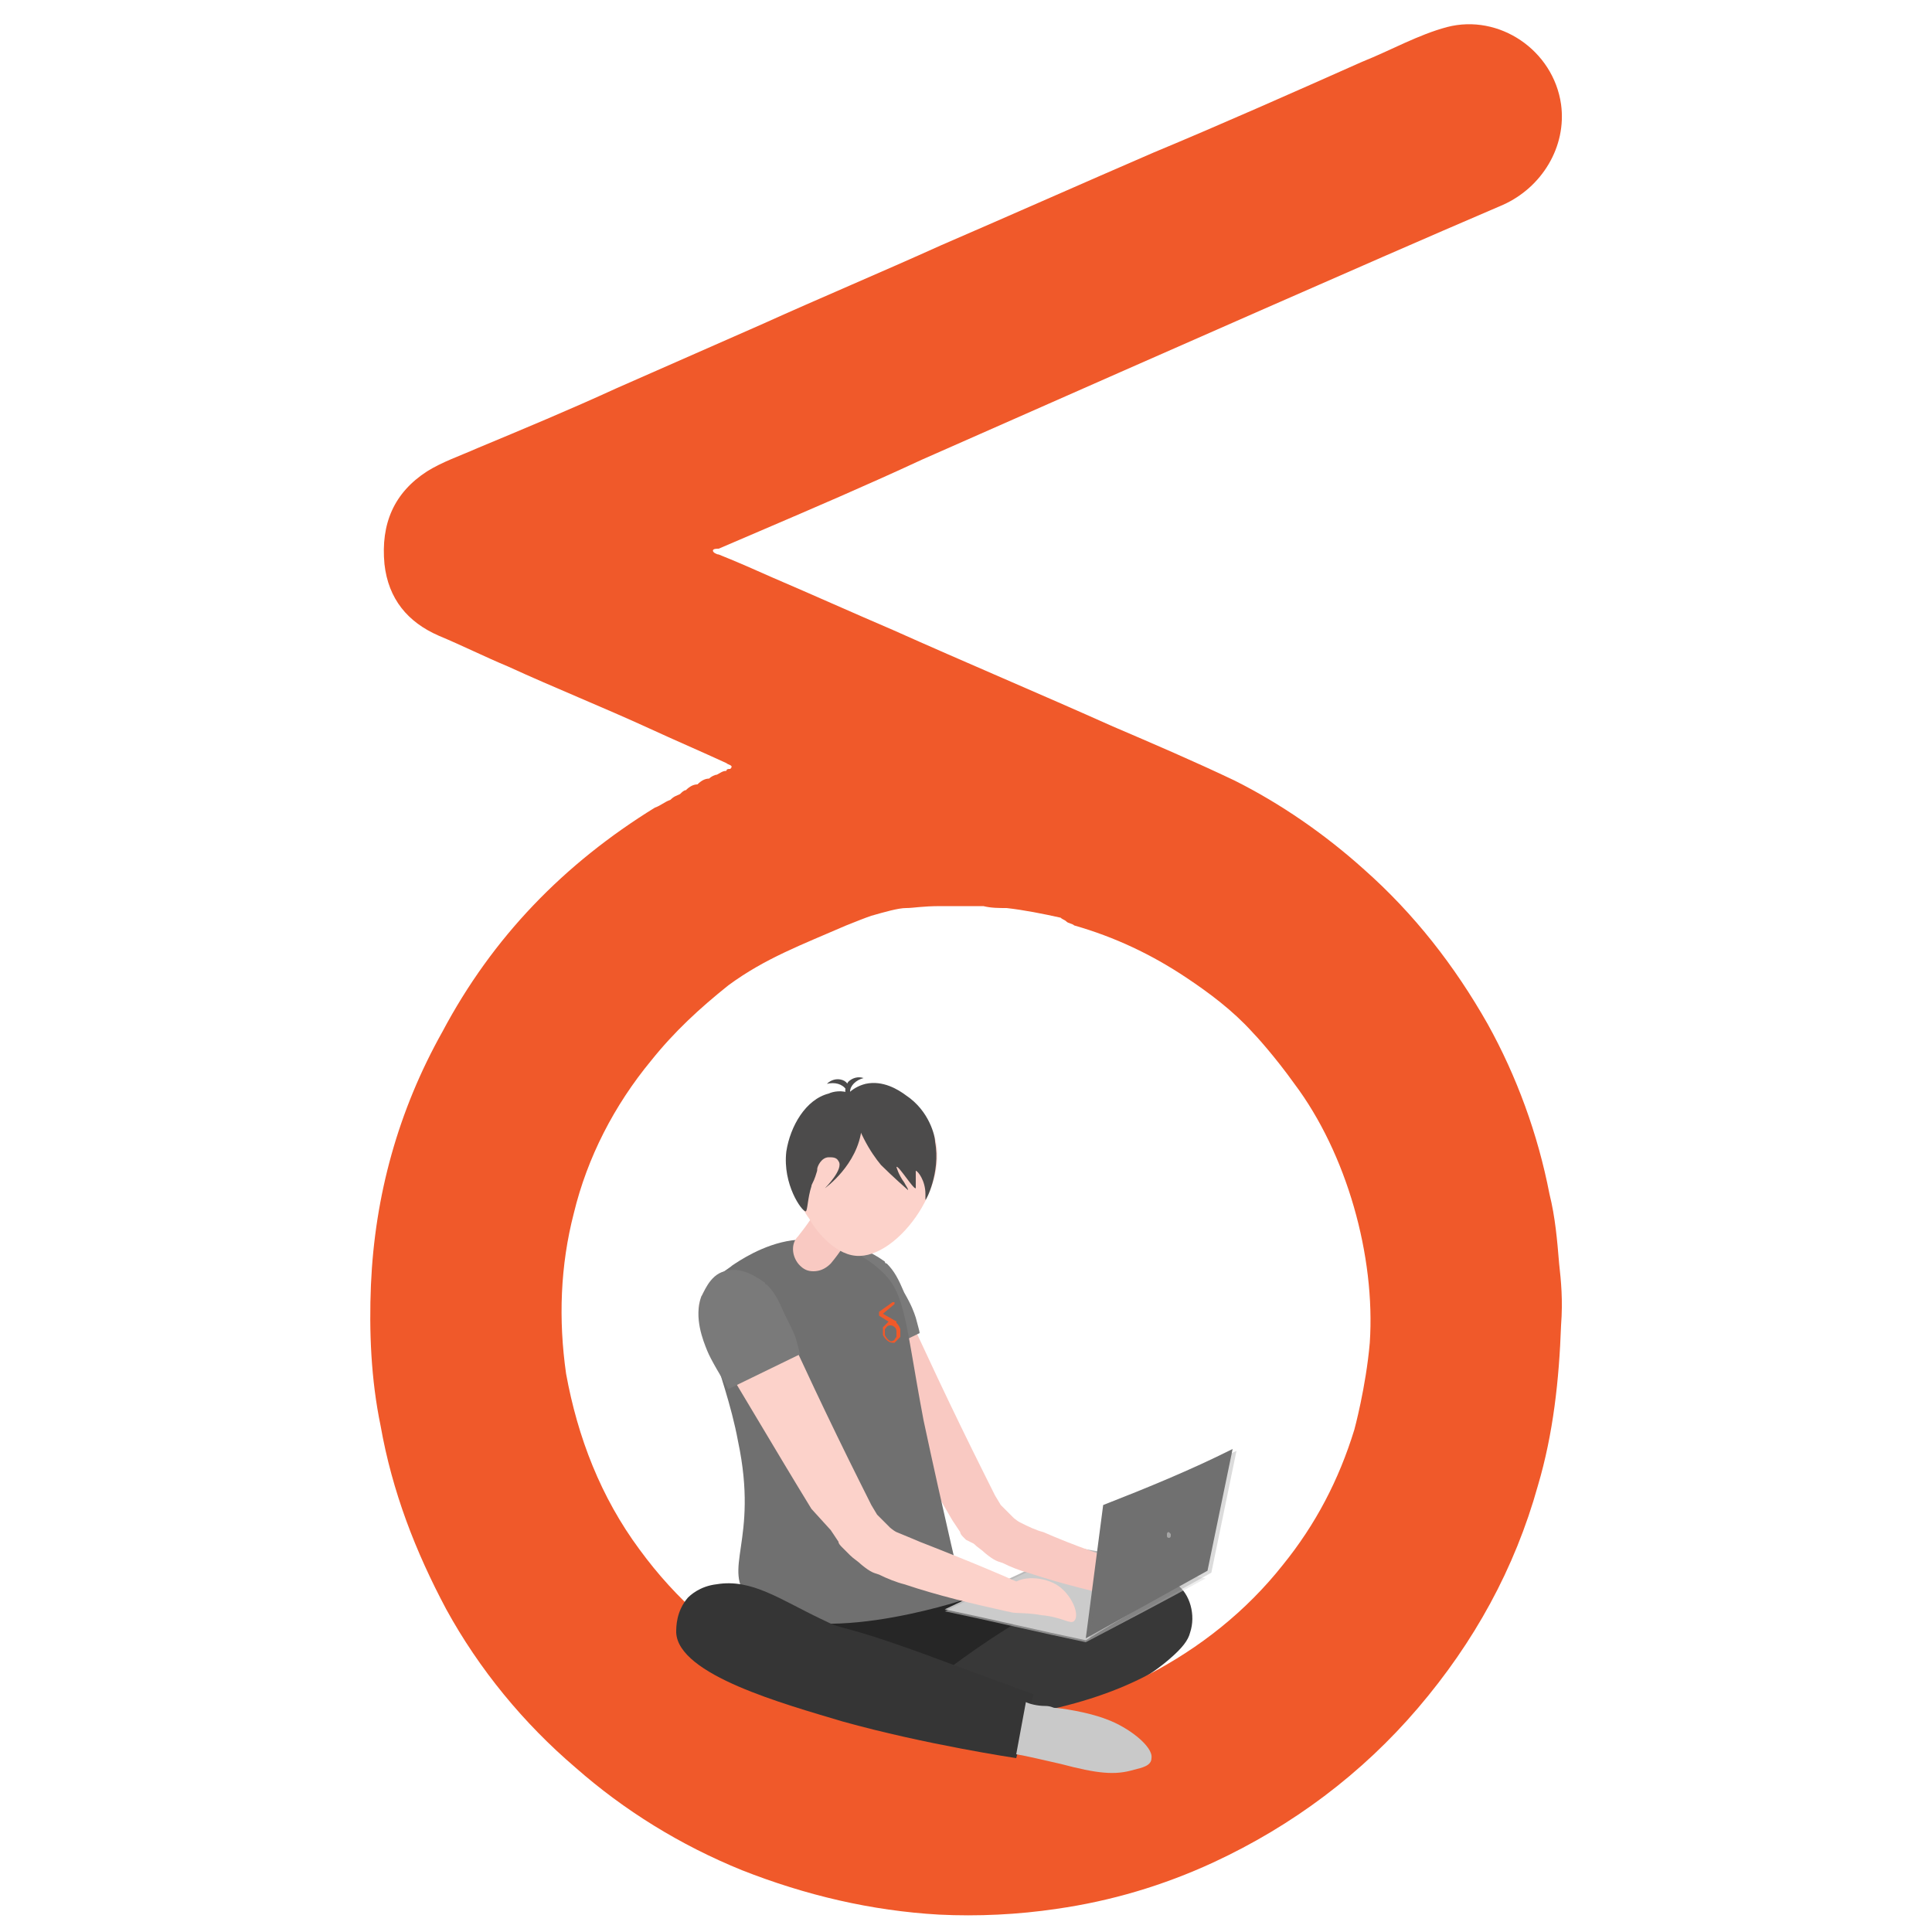 <svg version="1" viewBox="0 0 100 100" xml:space="preserve" xmlns="http://www.w3.org/2000/svg"><ellipse transform="rotate(-87.949 48.846 84.593) scale(1)" cx="48.8" cy="84.6" rx="2" ry="7.4" fill="#262626"/><path d="M47.9 87.3l1.7 3.5s3.7-1.7 7.8-3.1c.3-.1 1.7-.6 3.1-1.8.7-.6 1-1 1.1-1.4.3-.9 0-2-.7-2.5-.6-.5-1.3-.5-1.8-.5-4.6.3-10.7 5.5-11 5.6-.1.2-.2.2-.2.2z" fill="#383838"/><path d="M56.2 84.9c-2.4-.5-4.9-1.1-7.3-1.6 2.3-1.1 4.6-2.2 6.8-3.2 2.2.4 4.5.7 6.7 1.1-2 1.2-4.1 2.4-6.2 3.7z" fill="#BABABA"/><path d="M56.2 85c-2.4-.5-4.9-1.1-7.3-1.6 2.3-1.1 4.6-2.2 6.8-3.2 2.2.5 4.5 1 6.7 1.5-2 1.1-4.1 2.2-6.2 3.3z" fill="#DBDBDB" opacity=".51"/><path d="M46.3 66.5c1.5 3.3 3 6.5 4.6 9.7l.6 1.2.3.5.7.7c-.1-.1.1.1.3.2.4.2.8.4 1.2.5 1.6.7 3.3 1.3 5 1.8.5.2.7.7.6 1.1s-.6.7-1.1.6c-1.8-.4-3.5-.8-5.3-1.4-.4-.1-.9-.3-1.3-.5-.3-.1-.4-.1-.9-.5-.2-.2-.4-.3-.6-.5l-.4-.2-.1-.1c-.1-.1-.2-.2-.2-.3l-.4-.6-.7-1.2c-1.9-3.1-3.7-6.2-5.6-9.3-.5-.9-.2-2.1.7-2.6s2.1-.2 2.6.7c-.1 0 0 .1 0 .2z" fill="#F9C9C2"/><path d="M42.5 66c-.4 1.1.1 2.3.3 2.8s.7 1.3 1.1 2l3.7-1.8c0-.1-.1-.4-.2-.8-.1-.3-.2-.6-.6-1.3-.3-.7-.5-1.1-.9-1.5 0 0-.1 0-.1-.1-.3-.2-1.2-.9-2.1-.6-.8.3-1.1 1.2-1.2 1.3z" fill="#7A7A7A"/><path d="M80.7 65.4c-.1-1.2-.2-2.4-.5-3.6-.6-3.1-1.7-6.1-3.2-8.8-1.7-3-3.8-5.7-6.4-8-2-1.8-4.3-3.4-6.7-4.6-2.1-1-4.2-1.9-6.3-2.8-3.8-1.7-7.6-3.3-11.4-5-2.1-.9-4.1-1.8-6.2-2.7-.9-.4-1.8-.8-2.8-1.2-.1 0-.3-.1-.3-.2s.2-.1.3-.1l2.1-.9c2.8-1.2 5.6-2.4 8.4-3.7l10.2-4.5 7.5-3.3c4.1-1.8 8.2-3.6 12.4-5.4 2-.9 3.3-3 3-5.2-.4-2.8-3.2-4.7-5.9-4-1.5.4-2.9 1.2-4.4 1.8-3.6 1.6-7.2 3.2-10.8 4.7-3.7 1.6-7.3 3.2-11 4.8-3.1 1.4-6.2 2.7-9.3 4.1l-7.5 3.3c-2.4 1.1-4.8 2.1-7.2 3.1-.9.4-1.8.7-2.6 1.2-1.7 1.1-2.4 2.7-2.2 4.8.2 1.8 1.2 3 2.8 3.7 1.2.5 2.4 1.1 3.6 1.6 2.4 1.1 4.9 2.1 7.3 3.2 1.3.6 2.7 1.2 4 1.8.1.1.4.1.2.3-.1 0-.2 0-.2.1-.2 0-.3.1-.5.2-.1 0-.3.1-.4.2-.2 0-.4.1-.6.3-.2 0-.4.1-.6.3-.1 0-.2.1-.3.2-.2.1-.3.1-.5.3-.3.1-.5.3-.8.4-4.7 2.9-8.4 6.7-11 11.6-2.3 4.1-3.5 8.5-3.7 13.1-.1 2.4 0 4.9.5 7.3.6 3.4 1.8 6.5 3.4 9.5 1.7 3.1 4 5.9 6.7 8.2 2.5 2.2 5.4 4 8.6 5.3 3.3 1.3 6.7 2.1 10.2 2.3 2 .1 4.1 0 6.1-.3 2.8-.4 5.5-1.2 8.1-2.4 4.1-1.9 7.7-4.6 10.6-8s5-7.2 6.2-11.5c.8-2.7 1.1-5.5 1.2-8.3.1-1.3 0-2.3-.1-3.2zm-9.8 4.1c-.2 2.3-.8 4.5-.8 4.5-.8 2.6-2 4.9-3.7 7-1.9 2.4-4.3 4.3-7 5.7-1.9 1-4 1.6-6.1 2-1.8.3-3.7.3-5.5.1-2.7-.3-5.3-1.1-7.7-2.4-2.8-1.6-5.1-3.6-7-6.2-2-2.7-3.2-5.8-3.8-9.1-.4-2.8-.3-5.6.4-8.3.7-2.9 2.1-5.6 4-7.9 1.2-1.5 2.5-2.7 4-3.9 1.9-1.4 3.8-2.1 6.1-3.1.5-.2 1-.4 1.3-.5.7-.2 1.4-.4 1.8-.4s.8-.1 1.8-.1h2.2c.4.1.8.1 1.2.1.9.1 1.9.3 2.8.5.1.1.2.1.3.2s.3.1.4.2c2.1.6 4 1.5 5.8 2.7 1.2.8 2.4 1.7 3.4 2.8.2.2 1.2 1.3 2.2 2.7 2.7 3.6 4.2 8.9 3.9 13.4zM35.6 40.8v-.1" fill="#F0592A"/><path d="M49.9 82.8s-8.4 2.8-11.1 0c-1.5-1.6.5-3-.6-8.2-.7-3.8-2.6-6.9-1.2-8.4.3-.3.8-.6.9-.7.3-.2 1.6-1.1 3.1-1.3 2.3-.3 4.2 1.2 4.4 1.4 1.5 1.2 1.4 2.6 2.4 7.9 1 4.7 2.1 9.3 2.1 9.3z" fill="#707070"/><path d="M42.1 65.8c-.3 0-.5-.1-.7-.3-.4-.4-.5-1.1-.1-1.5.4-.5.6-.8.8-1.1.1-.2.2-.4.4-.7.3-.5 1-.6 1.5-.3s.6 1 .3 1.5c-.1.2-.2.4-.3.5-.2.4-.5.9-1 1.5-.3.3-.6.4-.9.4z" fill="#F9C9C2"/><path d="M57.1 77.9l-.9 6.9 6.3-3.5 1.3-6.3c-2.2 1.1-4.4 2-6.7 2.9z" fill="#707070"/><path d="M57.3 78l-.9 6.9 6.3-3.5 1.3-6.3c-2.2 1-4.5 1.9-6.7 2.9z" fill="#707070" opacity=".25"/><path d="M35 84.5c0-.3 0-1.1.6-1.8.1-.1.6-.6 1.5-.7 1.8-.3 3.3.8 5.4 1.8 1.4.7.6.1 5.3 1.8 2.7 1 5.7 2.1 5.7 2.1l-.9 3.3s-4.7-.7-9-1.9c-3-.9-8.5-2.4-8.6-4.6z" fill="#353535"/><path d="M39.9 67c1.5 3.3 3 6.5 4.6 9.7l.6 1.2.3.5.7.7c-.1-.1.1.1.3.2.5.2 1.2.5 1.2.5s3.1 1.2 5.1 2.1c0 0 .1.1.2.1.2.2.3.5.3.8-.1.4-.8.7-1.1.6-1.8-.4-3.5-.8-5.3-1.4-.4-.1-.9-.3-1.3-.5-.3-.1-.4-.1-.9-.5-.2-.2-.4-.3-.6-.5l-.4-.4c-.1-.1-.2-.2-.2-.3l-.4-.6-1-1.1c-1.9-3.1-3.7-6.2-5.6-9.3-.5-.9-.2-2.1.7-2.6s2.1-.2 2.6.7c.1 0 .2 0 .2.1z" fill="#FCD2CA"/><path d="M36.3 67.1c-.4 1.1.1 2.3.3 2.8s.7 1.3 1.1 2l3.7-1.8c0-.1-.1-.4-.2-.8-.1-.3-.2-.5-.6-1.3-.3-.7-.5-1.1-.9-1.5 0 0-.1 0-.1-.1-.3-.2-1.2-.9-2.1-.6-.8.2-1.1 1.2-1.2 1.3z" fill="#7A7A7A"/><path d="M46.2 69.5c-.2 0-.4-.2-.5-.4v-.4l.3-.3c.3-.1.5.1.6.4v.4l-.3.3h-.1zm-.1-.9s-.1 0 0 0c-.2 0-.2.1-.3.2v.3c.1.2.3.4.4.3.1 0 .1-.1.2-.2v-.3c0-.2-.2-.3-.3-.3z" fill="#F0592A"/><path d="M46.3 68.6l-.8-.5v-.2l.7-.5h.1v.1l-.6.5.7.4c0 .1 0 .1-.1.2.1 0 .1 0 0 0z" fill="#F0592A"/><path d="M55.6 83.9c-.2.2-.6-.2-1.7-.3-1.1-.2-1.6 0-1.8-.3s-.1-.9.2-1.2c.5-.6 1.8-.5 2.5 0s1.1 1.5.8 1.8z" fill="#FCD2CA"/><path d="M58.7 91.6c-1 .3-1.9.2-3.8-.3-.9-.2-1.7-.4-2.3-.5l.5-2.7c.2.1.6.2 1 .2.3 0 .4.1.5.1.2 0 1.7.2 2.7.6 1.1.4 2.4 1.4 2.3 2 0 .4-.5.5-.9.6z" fill="#C9C9C9"/><path d="M60.6 79.4v.1s0 .1-.1.1c0 0-.1 0-.1-.1v-.1s0-.1.1-.1l.1.1z" fill="#A5A5A5"/><path d="M41.1 60.1c-.2 1.5.5 2.6.8 3 .2.4 1.2 1.8 2.4 1.9 2.2.2 5.2-4 3.9-6.6-.7-1.3-2.5-2.2-4.2-1.7-1.8.3-2.7 2.1-2.9 3.4z" fill="#FCD2CA"/><path d="M40.7 59.6c-.2 1.7.8 3.1 1 3.1.1 0 .1-.7.3-1.3 0-.1.1-.2.2-.5s.1-.3.1-.4.2-.6.6-.6c.2 0 .4 0 .5.2.3.4-.7 1.4-.7 1.4s1.7-1.2 1.9-3.1c0-.2.1-1.4-.6-1.8-.4-.2-.9-.1-1.1 0-1.2.3-2 1.7-2.2 3z" fill="#4C4B4B"/><path d="M43.9 56.8c0-.1.1-.1.1-.2 0-.3-.1-.6-.4-.7s-.6 0-.8.2c.4-.1.8 0 1 .3.1.1.1.3.1.4z" fill="#4C4B4B"/><path d="M44.1 57c-.1 0-.1-.1-.2-.1-.2-.3-.2-.6 0-.9.2-.2.5-.3.8-.2-.4.1-.7.4-.7.7s.1.4.1.5z" fill="#4C4B4B"/><path d="M47.4 60.6V61.5c-.1.1-.9-1.2-1-1.1 0 0 .1.4.4.8.1.2.2.3.2.4 0 0-.8-.7-1.4-1.3-.5-.6-1.3-1.8-1.7-3.7.2-.2.5-.4.9-.5.9-.2 1.7.3 2.1.6 1.2.8 1.5 2.1 1.5 2.4.3 1.6-.5 3.1-.5 3v-.3c0-.7-.4-1.2-.5-1.2z" fill="#4C4B4B"/></svg>